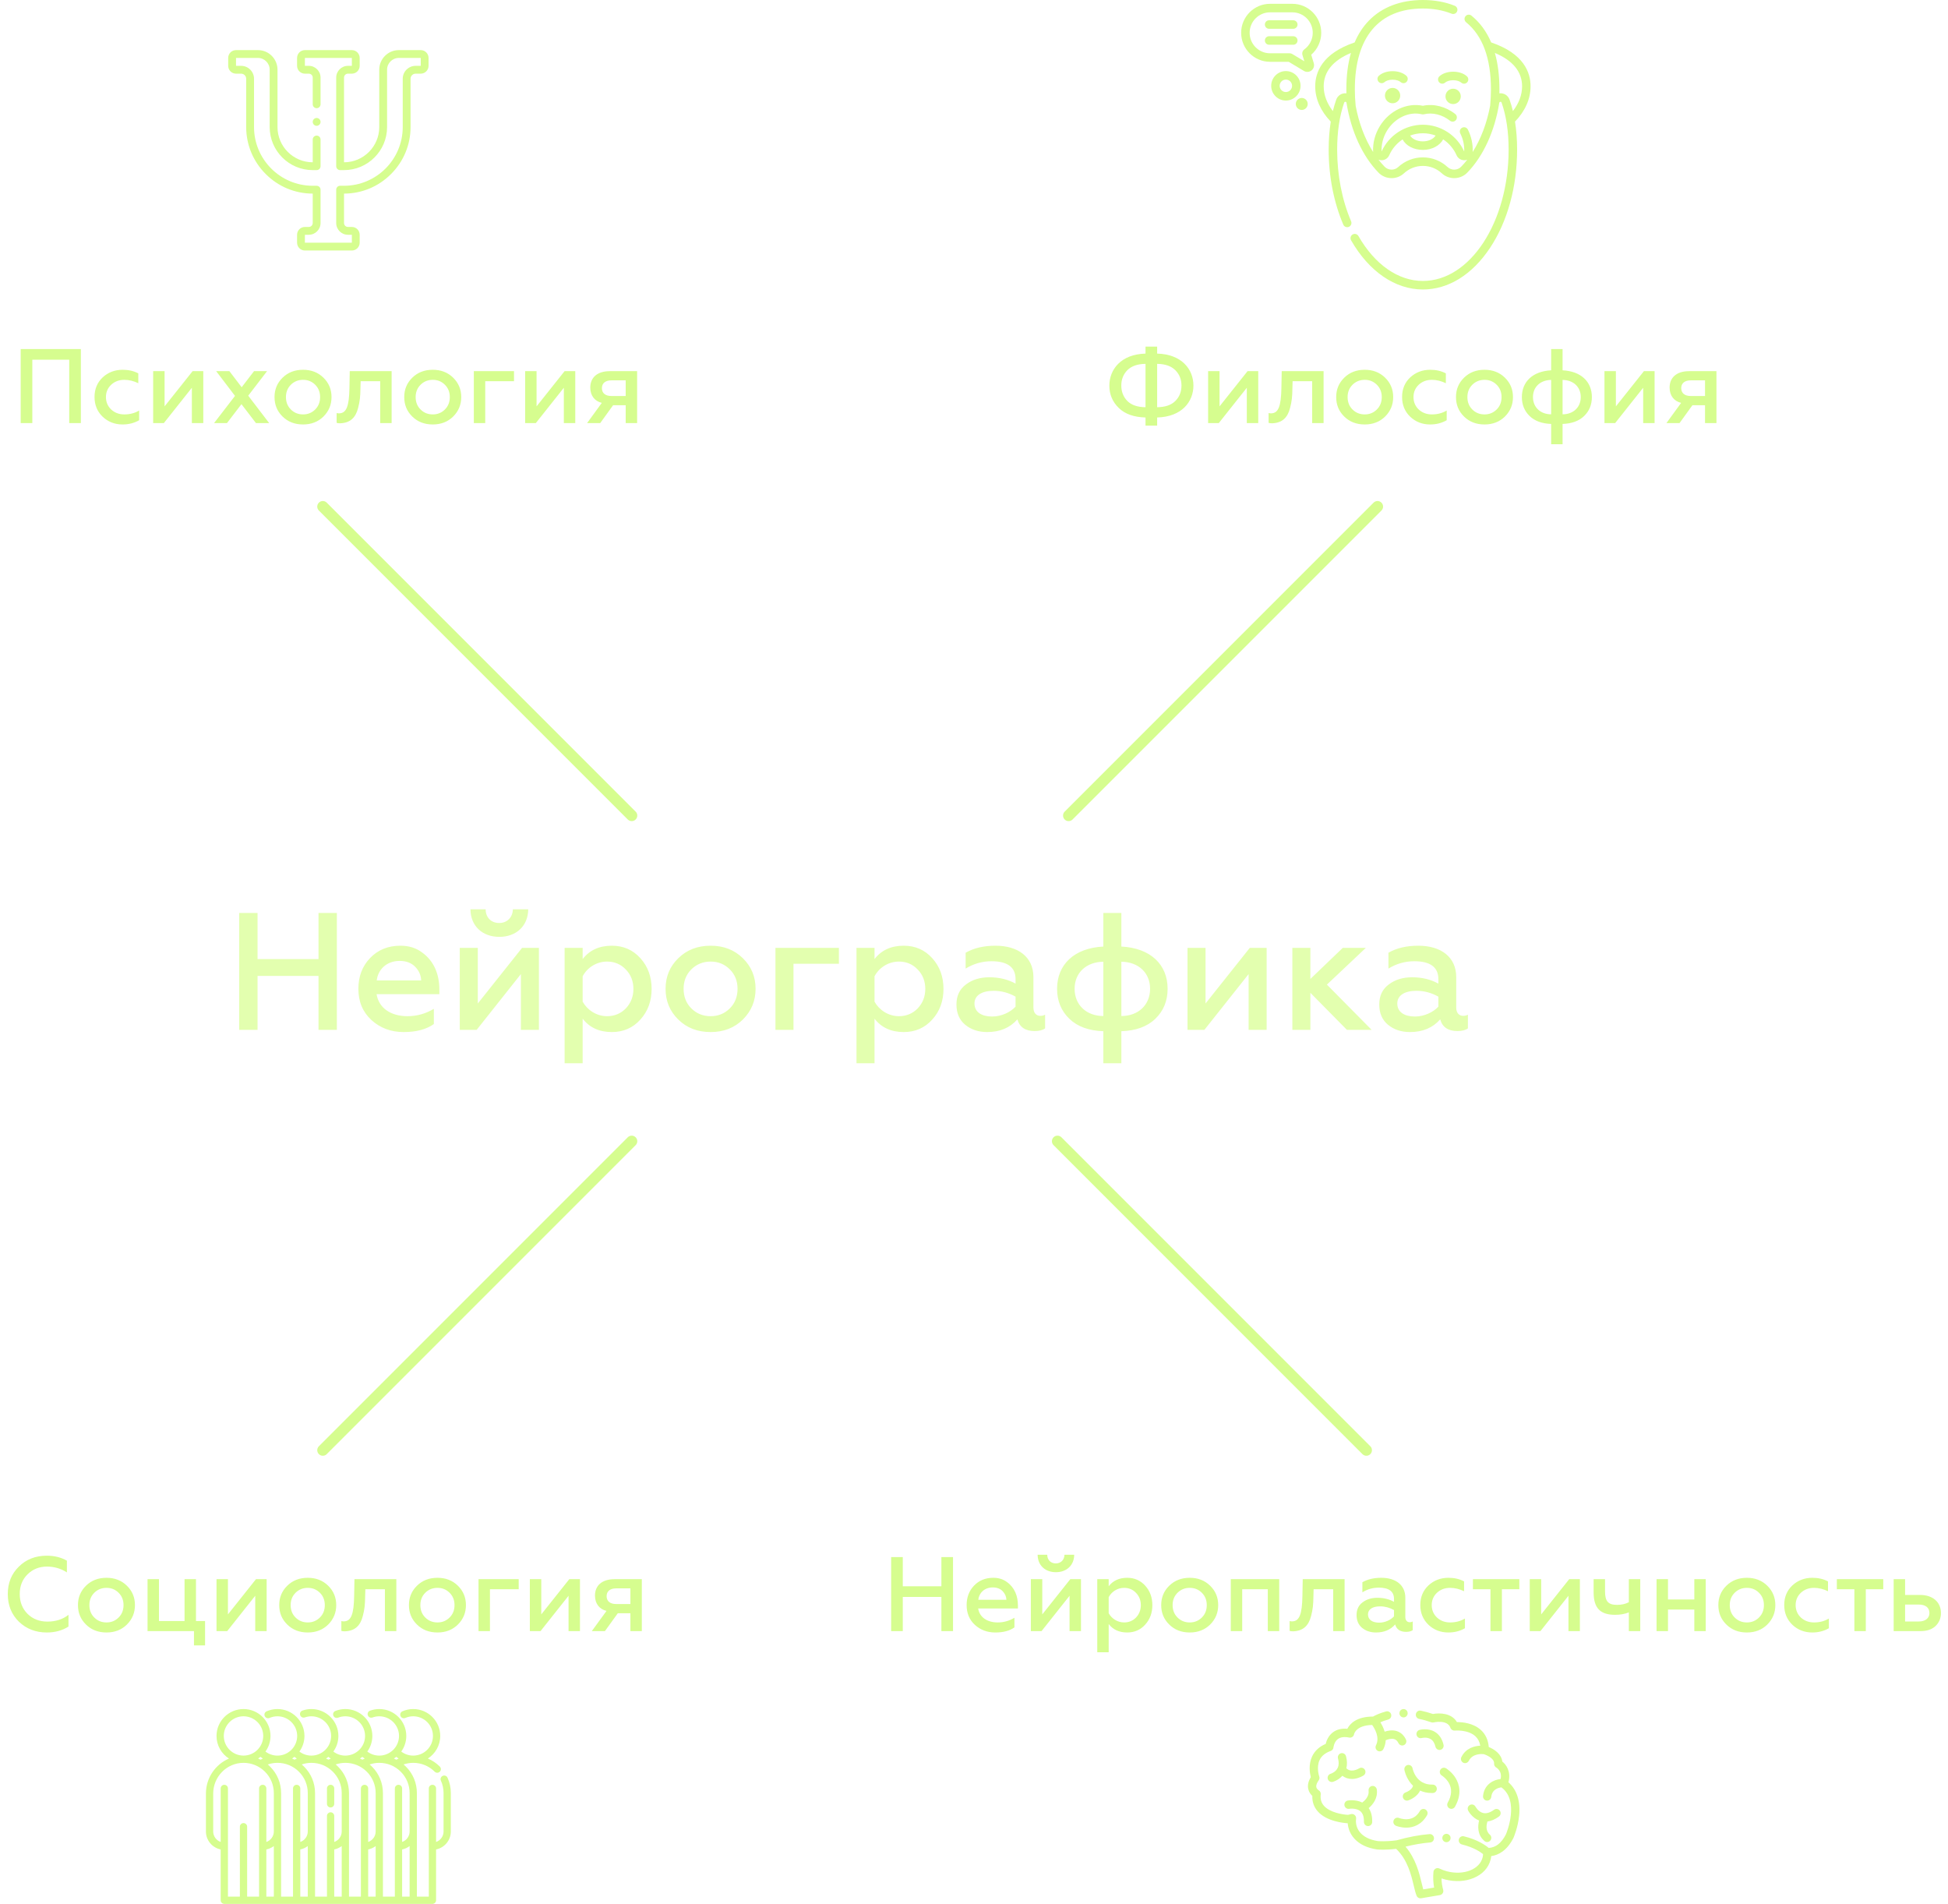 <?xml version="1.0" encoding="UTF-8"?> <svg xmlns="http://www.w3.org/2000/svg" width="350" height="342" viewBox="0 0 350 342" fill="none"> <path d="M275 15.503C275 12.989 273.76 9.605 267.922 7.623C267.088 5.662 265.905 4.051 264.376 2.806C264.049 2.539 263.569 2.589 263.304 2.918C263.038 3.246 263.088 3.728 263.415 3.995C266.378 6.408 267.88 10.459 267.88 16.035C267.88 16.984 267.835 17.937 267.747 18.867C267.744 18.897 267.743 18.926 267.744 18.955C267.152 22.121 266.068 24.981 264.595 27.306C264.668 25.937 264.371 24.544 263.732 23.274C263.542 22.897 263.083 22.746 262.707 22.936C262.331 23.127 262.18 23.588 262.37 23.965C262.887 24.993 263.13 26.114 263.073 27.214C261.757 24.292 258.849 22.406 255.653 22.406C252.457 22.406 249.549 24.292 248.232 27.214C248.166 25.93 248.518 24.594 249.227 23.444C250.627 21.171 253.195 19.973 255.472 20.53C255.591 20.56 255.715 20.56 255.834 20.53C257.377 20.152 259.13 20.585 260.524 21.686C260.855 21.948 261.335 21.891 261.595 21.558C261.856 21.226 261.799 20.745 261.468 20.483C259.761 19.134 257.602 18.587 255.653 19.002C252.79 18.391 249.636 19.867 247.929 22.638C247.044 24.076 246.624 25.688 246.711 27.306C245.248 24.998 244.169 22.162 243.575 19.024C243.476 18.043 243.426 17.038 243.426 16.035C243.426 6.682 247.768 1.531 255.653 1.531C257.558 1.531 259.292 1.844 260.807 2.46C261.198 2.619 261.643 2.43 261.801 2.038C261.959 1.646 261.771 1.199 261.38 1.041C259.682 0.35 257.755 0 255.653 0C251.639 0 248.274 1.292 245.92 3.735C244.873 4.821 244.03 6.119 243.391 7.621C237.542 9.604 236.306 12.994 236.306 15.503C236.306 17.76 237.271 19.946 239.102 21.847C238.852 23.41 238.724 25.087 238.724 26.868C238.724 31.664 239.633 36.325 241.351 40.347C241.517 40.735 241.966 40.915 242.353 40.749C242.74 40.582 242.919 40.132 242.753 39.743C241.115 35.91 240.25 31.459 240.25 26.869C240.25 23.659 240.675 20.819 241.515 18.426C241.528 18.388 241.568 18.273 241.732 18.288C241.845 18.299 241.911 18.36 241.928 18.47C242.75 23.586 244.792 28.041 247.679 31.012C248.908 32.278 250.955 32.334 252.244 31.139C253.175 30.276 254.385 29.802 255.653 29.802C256.921 29.802 258.131 30.276 259.062 31.139C260.35 32.334 262.398 32.277 263.627 31.012C266.513 28.041 268.556 23.586 269.377 18.47C269.395 18.36 269.461 18.299 269.574 18.288C269.738 18.275 269.778 18.388 269.791 18.426C270.631 20.819 271.056 23.659 271.056 26.869C271.056 39.882 264.146 50.469 255.653 50.469C251.23 50.469 247.009 47.529 244.073 42.402C243.863 42.035 243.396 41.909 243.031 42.12C242.666 42.33 242.54 42.798 242.75 43.165C245.966 48.78 250.669 52 255.653 52C260.234 52 264.52 49.344 267.719 44.522C270.855 39.796 272.582 33.526 272.582 26.868C272.582 25.087 272.454 23.41 272.204 21.847C274.034 19.946 275 17.76 275 15.503ZM257.932 24.346C257.59 24.951 256.67 25.396 255.648 25.396C254.52 25.396 253.687 24.908 253.367 24.348C254.087 24.081 254.859 23.937 255.653 23.937C256.444 23.937 257.214 24.081 257.932 24.346ZM240.076 17.917C239.848 18.566 239.649 19.244 239.479 19.951C238.398 18.558 237.831 17.042 237.831 15.503C237.831 12.887 239.477 10.875 242.725 9.507C242.177 11.421 241.901 13.6 241.901 16.035C241.901 16.28 241.904 16.524 241.91 16.769C241.896 16.767 241.882 16.764 241.868 16.763C241.064 16.69 240.343 17.154 240.076 17.917ZM260.096 30.014C258.883 28.89 257.305 28.27 255.653 28.27C254 28.27 252.422 28.89 251.209 30.014C250.522 30.652 249.428 30.62 248.771 29.944C248.391 29.552 248.027 29.131 247.679 28.685C247.768 28.717 247.86 28.743 247.956 28.76C248.047 28.776 248.137 28.783 248.227 28.783C248.822 28.783 249.357 28.441 249.608 27.876C250.131 26.699 250.972 25.727 252.002 25.043C252.598 26.171 254 26.928 255.648 26.928C257.285 26.928 258.695 26.159 259.293 25.036C260.328 25.72 261.172 26.695 261.697 27.876C261.986 28.525 262.649 28.881 263.349 28.76C263.445 28.743 263.538 28.717 263.626 28.684C263.278 29.131 262.914 29.552 262.534 29.943C261.877 30.62 260.783 30.651 260.096 30.014ZM269.438 16.763C269.424 16.764 269.41 16.767 269.396 16.769C269.402 16.524 269.405 16.28 269.405 16.035C269.405 13.596 269.13 11.418 268.585 9.509C271.831 10.876 273.475 12.888 273.475 15.503C273.475 17.042 272.908 18.558 271.827 19.951C271.656 19.245 271.457 18.566 271.23 17.917C270.962 17.154 270.242 16.69 269.438 16.763Z" fill="#D6FD8F"></path> <path d="M251.581 17.178C251.585 16.416 250.973 15.796 250.214 15.792C249.454 15.788 248.836 16.402 248.832 17.165C248.828 17.927 249.441 18.547 250.2 18.551C250.959 18.555 251.577 17.94 251.581 17.178Z" fill="#D6FD8F"></path> <path d="M262.461 17.322C262.465 16.56 261.853 15.939 261.093 15.936C260.334 15.932 259.716 16.547 259.712 17.308C259.708 18.071 260.321 18.691 261.08 18.695C261.839 18.699 262.457 18.084 262.461 17.322Z" fill="#D6FD8F"></path> <path d="M252.168 14.941C252.378 14.941 252.588 14.854 252.739 14.683C253.018 14.367 252.989 13.883 252.674 13.602C252.089 13.082 251.191 12.783 250.212 12.783C249.232 12.783 248.334 13.082 247.749 13.602C247.434 13.883 247.405 14.367 247.685 14.683C247.964 15 248.446 15.029 248.762 14.748C248.997 14.538 249.502 14.314 250.212 14.314C250.921 14.314 251.426 14.538 251.662 14.748C251.807 14.877 251.988 14.941 252.168 14.941Z" fill="#D6FD8F"></path> <path d="M263.05 15.035C263.26 15.035 263.47 14.948 263.621 14.777C263.9 14.46 263.871 13.977 263.556 13.696C262.971 13.175 262.073 12.877 261.094 12.877C260.114 12.877 259.217 13.175 258.632 13.696C258.316 13.977 258.288 14.46 258.567 14.777C258.846 15.093 259.328 15.123 259.644 14.842C259.879 14.632 260.384 14.408 261.094 14.408C261.804 14.408 262.308 14.632 262.544 14.842C262.689 14.971 262.87 15.035 263.05 15.035Z" fill="#D6FD8F"></path> <path d="M235.592 9.834C236.724 8.849 237.389 7.406 237.389 5.893C237.389 3.021 235.061 0.684 232.2 0.684H228.189C225.328 0.684 223 3.021 223 5.893C223 8.765 225.328 11.102 228.189 11.102H231.543L234.276 12.741C234.469 12.857 234.682 12.914 234.895 12.914C235.157 12.914 235.417 12.827 235.635 12.657C236.03 12.347 236.192 11.836 236.048 11.354L235.592 9.834ZM234.355 8.867C234.038 9.099 233.901 9.506 234.013 9.882L234.349 11.002L232.182 9.702C232.039 9.616 231.876 9.571 231.709 9.571H228.189C226.169 9.571 224.525 7.921 224.525 5.893C224.525 3.865 226.169 2.215 228.189 2.215H232.2C234.22 2.215 235.864 3.865 235.864 5.893C235.864 7.064 235.299 8.176 234.355 8.867Z" fill="#D6FD8F"></path> <path d="M232.366 3.641H228.023C227.602 3.641 227.26 3.984 227.26 4.407C227.26 4.83 227.602 5.172 228.023 5.172H232.366C232.787 5.172 233.129 4.83 233.129 4.407C233.129 3.984 232.788 3.641 232.366 3.641Z" fill="#D6FD8F"></path> <path d="M232.366 6.508H228.023C227.602 6.508 227.26 6.85 227.26 7.273C227.26 7.696 227.602 8.039 228.023 8.039H232.366C232.787 8.039 233.129 7.696 233.129 7.273C233.129 6.85 232.788 6.508 232.366 6.508Z" fill="#D6FD8F"></path> <path d="M233.888 19.75C234.48 19.75 234.96 19.268 234.96 18.673C234.96 18.078 234.48 17.596 233.888 17.596C233.296 17.596 232.815 18.078 232.815 18.673C232.815 19.268 233.296 19.75 233.888 19.75Z" fill="#D6FD8F"></path> <path d="M231.035 18.063C229.58 18.063 228.397 16.875 228.397 15.415C228.397 13.955 229.58 12.767 231.035 12.767C232.489 12.767 233.673 13.955 233.673 15.415C233.673 16.875 232.49 18.063 231.035 18.063ZM231.035 14.296C230.42 14.296 229.92 14.798 229.92 15.415C229.92 16.032 230.42 16.534 231.035 16.534C231.649 16.534 232.149 16.032 232.149 15.415C232.149 14.798 231.649 14.296 231.035 14.296Z" fill="#D6FD8F"></path> <path d="M75.594 9H71.656C69.718 9 68.141 10.577 68.141 12.516V22.823C68.141 26.313 65.302 29.152 61.812 29.152L61.812 13.936C61.812 13.548 62.128 13.233 62.516 13.233H63.219C63.994 13.233 64.625 12.602 64.625 11.827V10.406C64.625 9.631 63.994 9 63.219 9H54.781C54.006 9 53.375 9.631 53.375 10.406V11.827C53.375 12.602 54.006 13.233 54.781 13.233H55.484C55.872 13.233 56.188 13.548 56.188 13.936V18.731C56.188 19.12 56.502 19.434 56.891 19.434C57.279 19.434 57.594 19.12 57.594 18.731V13.936C57.594 12.773 56.648 11.827 55.484 11.827H54.781V10.406H63.219V11.827H62.516C61.352 11.827 60.406 12.773 60.406 13.936V29.855C60.406 30.243 60.721 30.558 61.109 30.558H61.812C66.077 30.558 69.547 27.088 69.547 22.823V12.516C69.547 11.352 70.493 10.406 71.656 10.406H75.594V11.827H74.68C73.4 11.827 72.359 12.867 72.359 14.147V22.823C72.359 28.639 67.628 33.37 61.812 33.37H61.109C60.721 33.37 60.406 33.685 60.406 34.073V40.064C60.406 41.227 61.352 42.173 62.516 42.173H63.219V43.594H54.781V42.173H55.484C56.648 42.173 57.594 41.227 57.594 40.064V34.073C57.594 33.685 57.279 33.37 56.891 33.37H56.188C50.372 33.37 45.641 28.639 45.641 22.823V14.147C45.641 12.867 44.6 11.827 43.32 11.827H42.406V10.406H46.344C47.507 10.406 48.453 11.352 48.453 12.516V22.823C48.453 27.088 51.923 30.558 56.188 30.558H56.891C57.279 30.558 57.594 30.243 57.594 29.855V25.059C57.594 24.671 57.279 24.356 56.891 24.356C56.502 24.356 56.188 24.671 56.188 25.059V29.152C52.698 29.152 49.859 26.313 49.859 22.823V12.516C49.859 10.577 48.282 9 46.344 9H42.406C41.631 9 41 9.631 41 10.406V11.827C41 12.602 41.631 13.233 42.406 13.233H43.32C43.824 13.233 44.234 13.643 44.234 14.147V22.823C44.234 26.004 45.481 29.002 47.745 31.266C50.009 33.53 53.007 34.777 56.188 34.777V40.064C56.188 40.452 55.872 40.767 55.484 40.767H54.781C54.006 40.767 53.375 41.398 53.375 42.173V43.594C53.375 44.369 54.006 45 54.781 45H63.219C63.994 45 64.625 44.369 64.625 43.594V42.173C64.625 41.398 63.994 40.767 63.219 40.767H62.516C62.128 40.767 61.812 40.452 61.812 40.064V34.777C64.993 34.777 67.991 33.53 70.255 31.266C72.519 29.002 73.766 26.004 73.766 22.823V14.147C73.766 13.643 74.176 13.233 74.68 13.233H75.594C76.369 13.233 77 12.602 77 11.827V10.406C77 9.631 76.369 9 75.594 9Z" fill="#D6FD8F"></path> <path d="M56.891 22.599C57.279 22.599 57.594 22.284 57.594 21.895C57.594 21.507 57.279 21.192 56.891 21.192C56.502 21.192 56.187 21.507 56.187 21.895C56.187 22.284 56.502 22.599 56.891 22.599Z" fill="#D6FD8F"></path> <path d="M59.399 320.607C59.038 320.607 58.746 320.899 58.746 321.258V324.027C58.746 324.387 59.038 324.678 59.399 324.678C59.76 324.678 60.052 324.387 60.052 324.027V321.258C60.052 320.899 59.76 320.607 59.399 320.607Z" fill="#D6FD8F"></path> <path d="M80.406 319.326C80.258 318.998 79.871 318.852 79.543 319C79.214 319.148 79.068 319.533 79.216 319.861C79.534 320.563 79.695 321.312 79.695 322.089V328.993C79.695 329.863 79.132 330.604 78.35 330.874V321.258C78.35 320.898 78.057 320.607 77.697 320.607C77.336 320.607 77.044 320.898 77.044 321.258V340.698H74.902V322.089C74.902 320.293 74.199 318.603 72.924 317.333C72.79 317.2 72.651 317.074 72.509 316.954C73.062 316.765 73.644 316.666 74.232 316.664H74.249C75.703 316.664 77.071 317.228 78.1 318.253C78.227 318.38 78.395 318.444 78.562 318.444C78.729 318.444 78.896 318.38 79.023 318.253C79.278 317.999 79.278 317.586 79.023 317.333C78.396 316.709 77.668 316.223 76.876 315.89C78.211 315.028 79.097 313.532 79.097 311.832C79.097 309.167 76.922 307 74.248 307C73.571 307 72.916 307.137 72.3 307.406C71.97 307.55 71.82 307.934 71.965 308.263C72.11 308.592 72.495 308.742 72.825 308.598C73.274 308.401 73.753 308.301 74.249 308.301C76.202 308.301 77.791 309.885 77.791 311.832C77.791 313.778 76.202 315.362 74.249 315.362H74.234C73.447 315.36 72.705 315.105 72.094 314.636C72.662 313.845 72.998 312.877 72.998 311.832C72.998 309.167 70.823 307 68.149 307C67.575 307 67.013 307.099 66.479 307.295C66.14 307.418 65.966 307.792 66.091 308.13C66.215 308.467 66.59 308.64 66.929 308.516C67.319 308.374 67.729 308.302 68.149 308.302C70.103 308.302 71.692 309.885 71.692 311.832C71.692 313.779 70.103 315.363 68.149 315.363H68.135C67.348 315.36 66.606 315.105 65.995 314.636C66.563 313.845 66.899 312.877 66.899 311.832C66.899 309.168 64.724 307 62.05 307C61.432 307 60.829 307.115 60.259 307.341C59.923 307.474 59.76 307.852 59.893 308.186C60.026 308.52 60.406 308.683 60.741 308.55C61.157 308.385 61.597 308.302 62.05 308.302C64.004 308.302 65.593 309.885 65.593 311.832C65.593 313.779 64.004 315.363 62.05 315.363H62.036C61.249 315.36 60.507 315.105 59.896 314.636C60.464 313.845 60.8 312.877 60.8 311.832C60.8 309.168 58.624 307 55.951 307C55.396 307 54.852 307.093 54.333 307.276C53.993 307.396 53.815 307.768 53.935 308.106C54.056 308.445 54.429 308.623 54.769 308.503C55.147 308.37 55.545 308.302 55.951 308.302C57.904 308.302 59.494 309.885 59.494 311.832C59.494 313.779 57.904 315.363 55.951 315.363H55.937C55.149 315.36 54.407 315.105 53.797 314.636C54.365 313.845 54.701 312.877 54.701 311.832C54.701 309.168 52.525 307.001 49.852 307.001C49.173 307.001 48.516 307.138 47.9 307.408C47.57 307.553 47.42 307.937 47.565 308.266C47.71 308.595 48.096 308.744 48.426 308.599C48.876 308.402 49.355 308.302 49.852 308.302C51.805 308.302 53.394 309.885 53.394 311.832C53.394 313.779 51.805 315.363 49.852 315.363H49.837C49.05 315.36 48.308 315.105 47.697 314.636C48.266 313.845 48.601 312.877 48.601 311.832C48.601 309.168 46.426 307.001 43.752 307.001C41.078 307.001 38.903 309.167 38.903 311.832C38.903 313.536 39.794 315.036 41.136 315.896C38.709 316.932 37 319.361 37 322.18V328.994C37 330.586 38.141 331.918 39.651 332.221V341.349C39.651 341.709 39.944 342 40.304 342H47.2C47.201 342 47.201 342 47.202 342H49.85C49.85 342 49.851 342 49.851 342C49.852 342 49.852 342 49.853 342H55.949C55.949 342 55.95 342 55.95 342C55.951 342 55.952 342 55.952 342H62.048C62.048 342 62.049 342 62.05 342C62.05 342 62.051 342 62.051 342H68.147C68.147 342 68.148 342 68.148 342C68.149 342 68.15 342 68.15 342H74.246C74.247 342 74.247 342 74.248 342C74.248 342 74.249 342 74.249 342H77.696C78.057 342 78.349 341.709 78.349 341.349V332.221C79.859 331.918 81 330.586 81 328.994V322.089C81.001 321.127 80.801 320.197 80.406 319.326ZM71.197 315.587C71.335 315.699 71.479 315.804 71.627 315.899C71.487 315.959 71.349 316.024 71.213 316.093C71.07 316.02 70.924 315.952 70.777 315.89C70.922 315.796 71.062 315.695 71.197 315.587ZM65.097 315.587C65.236 315.699 65.38 315.804 65.528 315.899C65.388 315.959 65.25 316.024 65.114 316.093C64.971 316.02 64.825 315.952 64.677 315.89C64.823 315.796 64.963 315.695 65.097 315.587ZM58.998 315.587C59.137 315.699 59.28 315.804 59.429 315.899C59.289 315.959 59.151 316.024 59.015 316.093C58.871 316.02 58.726 315.952 58.578 315.89C58.724 315.796 58.864 315.695 58.998 315.587ZM52.899 315.587C53.038 315.699 53.181 315.804 53.33 315.899C53.19 315.959 53.051 316.024 52.915 316.093C52.772 316.02 52.627 315.952 52.479 315.89C52.624 315.796 52.765 315.695 52.899 315.587ZM40.209 311.832C40.209 309.885 41.798 308.301 43.752 308.301C45.706 308.301 47.295 309.885 47.295 311.832C47.295 313.778 45.706 315.362 43.752 315.362C41.798 315.362 40.209 313.778 40.209 311.832ZM47.231 315.899C47.09 315.959 46.952 316.024 46.816 316.094C46.672 316.021 46.527 315.952 46.379 315.89C46.524 315.796 46.665 315.695 46.8 315.587C46.938 315.699 47.082 315.804 47.231 315.899ZM49.198 340.699H47.853V332.221C48.351 332.121 48.809 331.909 49.198 331.613V340.699ZM49.198 328.994C49.198 329.864 48.635 330.605 47.853 330.875V321.258C47.853 320.898 47.561 320.607 47.2 320.607C46.84 320.607 46.547 320.898 46.547 321.258V340.699H46.403C46.403 340.699 46.402 340.699 46.402 340.699H44.405V328.134C44.405 327.775 44.113 327.484 43.752 327.484C43.392 327.484 43.099 327.775 43.099 328.134V340.699H40.957V321.258C40.957 320.898 40.665 320.607 40.304 320.607C39.944 320.607 39.651 320.898 39.651 321.258V330.874C38.869 330.604 38.306 329.863 38.306 328.994V322.181C38.306 319.147 40.743 316.672 43.737 316.664C45.196 316.659 46.571 317.224 47.604 318.253C48.632 319.278 49.198 320.64 49.198 322.09V328.994ZM55.298 340.699H53.953V332.221C54.45 332.121 54.908 331.909 55.298 331.613V340.699ZM55.298 328.994C55.298 329.863 54.735 330.604 53.953 330.875V321.258C53.953 320.899 53.66 320.607 53.3 320.607C52.939 320.607 52.647 320.899 52.647 321.258V340.699L50.505 340.699V322.089C50.505 320.292 49.802 318.603 48.527 317.333C48.394 317.2 48.254 317.074 48.112 316.954C48.665 316.765 49.248 316.666 49.835 316.664H49.852C51.306 316.664 52.674 317.228 53.703 318.253C54.731 319.278 55.298 320.64 55.298 322.09L55.298 328.994ZM61.397 340.699H60.052V332.221C60.55 332.121 61.007 331.909 61.397 331.613V340.699ZM61.397 328.994C61.397 329.863 60.834 330.604 60.052 330.874V326.196C60.052 325.837 59.76 325.546 59.399 325.546C59.038 325.546 58.746 325.837 58.746 326.196V340.699L56.604 340.699V322.089C56.604 320.292 55.902 318.603 54.626 317.333C54.493 317.2 54.354 317.074 54.211 316.954C54.764 316.765 55.347 316.666 55.934 316.664H55.951C57.405 316.664 58.773 317.228 59.802 318.253C60.831 319.278 61.397 320.64 61.397 322.089V328.994ZM67.496 340.699H66.151V332.221C66.649 332.121 67.106 331.909 67.496 331.613V340.699ZM67.496 328.994C67.496 329.863 66.933 330.604 66.151 330.874V321.258C66.151 320.898 65.859 320.607 65.498 320.607C65.137 320.607 64.845 320.899 64.845 321.258V340.699H62.703V322.089C62.703 320.293 62.001 318.603 60.725 317.333C60.592 317.2 60.453 317.074 60.31 316.954C60.863 316.765 61.446 316.666 62.033 316.664H62.05C63.504 316.664 64.872 317.228 65.901 318.253C66.93 319.278 67.496 320.64 67.496 322.089L67.496 328.994ZM73.595 340.699H72.25V332.221C72.748 332.121 73.205 331.909 73.595 331.613V340.699ZM73.595 328.994C73.595 329.863 73.032 330.604 72.25 330.874V321.258C72.25 320.898 71.958 320.607 71.597 320.607C71.237 320.607 70.944 320.899 70.944 321.258V340.699H68.802V322.089C68.802 320.293 68.1 318.603 66.825 317.333C66.691 317.2 66.552 317.074 66.41 316.954C66.963 316.765 67.545 316.666 68.133 316.664H68.149C69.603 316.664 70.971 317.228 72 318.253C73.029 319.278 73.595 320.64 73.595 322.089V328.994Z" fill="#D6FD8F"></path> <path d="M271.01 320.145C271.033 320.096 271.05 320.044 271.063 319.991C271.472 318.203 270.64 317.002 269.923 316.433C269.76 315.092 268.511 314.234 267.489 313.82C267.385 312.556 266.912 311.531 266.077 310.765C264.711 309.512 262.754 309.342 261.797 309.342C261.787 309.342 261.777 309.342 261.767 309.342C260.835 307.729 258.701 307.654 257.457 307.888C256.728 307.636 255.992 307.435 255.268 307.29C254.865 307.21 254.472 307.475 254.393 307.884C254.313 308.293 254.576 308.69 254.979 308.77C255.698 308.914 256.432 309.119 257.158 309.38C257.293 309.429 257.439 309.437 257.578 309.404C257.603 309.398 260.062 308.832 260.601 310.369C260.715 310.694 261.035 310.899 261.375 310.867C261.398 310.864 263.745 310.656 265.081 311.887C265.551 312.32 265.841 312.879 265.959 313.583C264.954 313.631 263.386 313.989 262.57 315.625C262.385 315.997 262.532 316.451 262.899 316.639C263.007 316.694 263.122 316.72 263.235 316.72C263.507 316.72 263.769 316.568 263.9 316.306C264.587 314.929 266.295 315.067 266.605 315.105C266.88 315.196 268.514 315.786 268.448 316.797C268.428 317.096 268.586 317.379 268.85 317.517C268.852 317.518 269.117 317.668 269.346 317.985C269.647 318.4 269.746 318.91 269.641 319.502L269.591 319.569C268.434 319.698 266.695 320.435 266.458 322.613C266.413 323.027 266.708 323.4 267.117 323.446C267.145 323.449 267.172 323.45 267.199 323.45C267.574 323.45 267.897 323.164 267.939 322.778C268.089 321.398 269.26 321.124 269.765 321.07C273.03 323.494 270.725 329.149 270.573 329.511C269.764 331.076 268.75 331.876 267.478 331.95C266.933 331.488 265.506 330.463 263.012 329.858C262.612 329.761 262.21 330.011 262.114 330.416C262.018 330.821 262.265 331.228 262.665 331.325C264.796 331.842 266.013 332.691 266.461 333.056C266.456 333.263 266.429 333.468 266.379 333.667C265.849 335.798 262.999 336.917 260.027 336.159C259.535 336.033 259.058 335.86 258.61 335.644C258.39 335.538 258.132 335.548 257.92 335.671C257.708 335.793 257.569 336.013 257.548 336.259C257.463 337.236 257.504 338.177 257.67 339.066L255.714 339.396C255.631 339.096 255.547 338.745 255.456 338.363C255.019 336.53 254.387 333.886 252.531 331.716C254.076 331.335 255.563 331.083 256.965 330.967C257.375 330.933 257.68 330.568 257.646 330.153C257.613 329.738 257.253 329.429 256.843 329.463C254.991 329.617 253.005 329.992 250.94 330.578C249.046 330.837 247.72 330.733 247.572 330.72C244.342 330.229 243.44 328.253 243.65 326.708C243.684 326.461 243.594 326.212 243.411 326.045C243.227 325.878 242.975 325.813 242.735 325.872L242.195 326.006C241.253 325.959 238.898 325.59 237.839 324.34C237.378 323.797 237.202 323.142 237.3 322.335C237.338 322.024 237.182 321.722 236.908 321.576C236.905 321.574 236.588 321.381 236.51 321.04C236.417 320.634 236.686 320.148 236.928 319.812C237.075 319.608 237.111 319.344 237.026 319.108C237.02 319.092 236.471 317.487 237.098 316.155C237.447 315.414 238.116 314.867 239.087 314.531C239.368 314.434 239.565 314.181 239.588 313.881C239.589 313.872 239.684 312.915 240.372 312.396C240.848 312.037 241.533 311.945 242.41 312.123C242.609 312.163 242.815 312.119 242.982 312.002C243.148 311.885 243.261 311.705 243.292 311.502C243.295 311.485 243.629 309.915 246.536 309.86C246.977 310.469 247.95 312.071 247.228 313.506C247.041 313.878 247.187 314.332 247.554 314.521C247.662 314.577 247.777 314.603 247.891 314.603C248.162 314.603 248.424 314.453 248.556 314.191C248.824 313.657 248.948 313.122 248.973 312.605C249.375 312.432 250.002 312.246 250.501 312.396C250.826 312.494 251.076 312.733 251.266 313.126C251.395 313.394 251.66 313.55 251.936 313.55C252.046 313.55 252.157 313.525 252.262 313.473C252.632 313.291 252.786 312.839 252.605 312.465C252.233 311.692 251.653 311.168 250.926 310.95C250.151 310.717 249.363 310.865 248.78 311.064C248.586 310.391 248.28 309.806 248.011 309.375C248.362 309.221 248.835 309.04 249.419 308.885C249.817 308.779 250.055 308.367 249.95 307.964C249.845 307.561 249.438 307.32 249.04 307.426C247.862 307.739 247.056 308.147 246.698 308.349C243.68 308.349 242.513 309.684 242.074 310.548C241.034 310.449 240.158 310.667 239.464 311.199C238.654 311.819 238.322 312.712 238.189 313.263C237.044 313.749 236.226 314.502 235.753 315.506C235.067 316.963 235.331 318.531 235.512 319.241C235.056 319.986 234.904 320.704 235.059 321.381C235.19 321.954 235.513 322.353 235.786 322.6C235.752 323.645 236.061 324.56 236.708 325.323C238.313 327.215 241.512 327.479 242.144 327.514C242.306 329.617 243.888 331.693 247.373 332.215C247.384 332.217 247.395 332.219 247.407 332.22C247.438 332.223 247.824 332.261 248.476 332.261C249.068 332.261 249.88 332.23 250.845 332.111C252.901 334.078 253.538 336.748 254.007 338.717C254.178 339.434 254.326 340.054 254.519 340.531C254.634 340.818 254.909 341 255.208 341C255.249 341 255.289 340.997 255.331 340.99L258.702 340.422C258.912 340.386 259.097 340.262 259.21 340.079C259.324 339.897 259.355 339.674 259.295 339.467C259.111 338.825 259.012 338.142 258.997 337.425C259.215 337.499 259.438 337.564 259.663 337.622C261.45 338.077 263.27 337.978 264.787 337.343C266.381 336.675 267.459 335.501 267.824 334.035C267.874 333.833 267.909 333.627 267.93 333.418C269.202 333.239 270.733 332.473 271.907 330.184C271.914 330.17 271.92 330.157 271.926 330.143C271.958 330.07 272.718 328.324 272.94 326.196C273.214 323.565 272.548 321.492 271.01 320.145Z" fill="#D6FD8F"></path> <path d="M252.331 317.928C252.339 317.972 252.533 319.011 253.245 320.032C253.415 320.275 253.623 320.529 253.875 320.773C253.741 321.548 252.57 321.972 252.543 321.982C252.154 322.116 251.946 322.543 252.077 322.937C252.182 323.252 252.472 323.451 252.783 323.451C252.862 323.451 252.943 323.438 253.021 323.411C253.71 323.176 254.711 322.59 255.154 321.649C255.733 321.914 256.431 322.085 257.27 322.085C257.324 322.085 257.378 322.084 257.432 322.083C257.844 322.072 258.169 321.726 258.158 321.309C258.148 320.899 257.816 320.574 257.413 320.574C257.407 320.574 257.401 320.574 257.394 320.574C254.405 320.65 253.822 317.786 253.797 317.654C253.722 317.246 253.334 316.975 252.93 317.05C252.526 317.125 252.258 317.518 252.331 317.928Z" fill="#D6FD8F"></path> <path d="M261.415 324.552C262.709 322.263 262.198 320.493 261.542 319.412C260.849 318.27 259.85 317.668 259.808 317.643C259.454 317.433 259.001 317.552 258.792 317.909C258.582 318.267 258.699 318.729 259.051 318.942C259.058 318.947 259.806 319.407 260.298 320.244C260.918 321.301 260.859 322.498 260.122 323.803C259.917 324.164 260.041 324.625 260.399 324.832C260.515 324.9 260.642 324.932 260.768 324.932C261.027 324.932 261.278 324.796 261.415 324.552Z" fill="#D6FD8F"></path> <path d="M269.312 326.315C269.647 326.073 269.725 325.602 269.486 325.263C269.247 324.924 268.781 324.845 268.446 325.087C267.72 325.613 267.059 325.81 266.482 325.674C265.612 325.47 265.118 324.565 265.106 324.544C264.915 324.178 264.467 324.036 264.103 324.228C263.738 324.421 263.597 324.877 263.787 325.246C263.816 325.303 264.462 326.529 265.751 327.022C265.521 327.945 265.374 329.574 266.721 330.714C266.86 330.832 267.029 330.89 267.198 330.89C267.411 330.89 267.622 330.798 267.77 330.62C268.034 330.3 267.992 329.824 267.676 329.557C266.854 328.861 267.085 327.718 267.247 327.201C267.92 327.117 268.611 326.822 269.312 326.315Z" fill="#D6FD8F"></path> <path d="M247.377 321.47C247.325 321.057 246.952 320.765 246.544 320.817C246.136 320.869 245.847 321.247 245.898 321.66C246.028 322.693 245.228 323.444 244.754 323.793C243.562 323.195 242.226 323.423 242.16 323.434C241.756 323.507 241.487 323.896 241.557 324.305C241.627 324.714 242.012 324.989 242.416 324.921C242.429 324.919 243.686 324.715 244.439 325.375C244.869 325.752 245.077 326.383 245.057 327.25C245.047 327.666 245.373 328.012 245.784 328.022C245.79 328.022 245.796 328.022 245.802 328.022C246.205 328.022 246.537 327.696 246.546 327.285C246.57 326.271 246.357 325.436 245.912 324.792C246.642 324.179 247.576 323.063 247.377 321.47Z" fill="#D6FD8F"></path> <path d="M240.37 317.515C240.289 317.712 240.166 317.887 240.011 318.047C239.607 318.464 239.1 318.619 239.081 318.625C238.686 318.735 238.453 319.148 238.56 319.548C238.65 319.885 238.951 320.106 239.279 320.106C239.343 320.106 239.408 320.098 239.474 320.08C239.521 320.067 240.456 319.802 241.179 318.989C241.677 319.363 242.261 319.558 242.902 319.558C243.08 319.558 243.262 319.543 243.448 319.512C244.293 319.375 244.925 318.972 244.994 318.926C245.34 318.7 245.438 318.233 245.214 317.883C244.991 317.533 244.529 317.434 244.184 317.66C244.18 317.663 243.746 317.935 243.212 318.023C242.675 318.111 242.251 317.987 241.901 317.636C242.07 316.986 242.05 316.261 241.838 315.471C241.73 315.069 241.321 314.832 240.924 314.941C240.527 315.05 240.292 315.464 240.4 315.866C240.571 316.505 240.566 317.039 240.384 317.483C240.379 317.493 240.375 317.504 240.37 317.515Z" fill="#D6FD8F"></path> <path d="M257.807 311.098C256.548 310.342 255.102 310.732 255.041 310.75C254.644 310.86 254.411 311.276 254.521 311.677C254.63 312.079 255.04 312.314 255.437 312.204C255.445 312.202 256.338 311.97 257.046 312.395C257.468 312.648 257.758 313.11 257.911 313.767C257.992 314.115 258.298 314.349 258.636 314.349C258.693 314.349 258.75 314.342 258.807 314.329C259.208 314.234 259.456 313.827 259.362 313.422C259.113 312.35 258.59 311.568 257.807 311.098Z" fill="#D6FD8F"></path> <path d="M255.108 325.322C254.577 326.245 253.81 326.74 252.828 326.792C252.04 326.833 251.39 326.576 251.374 326.569C250.994 326.412 250.56 326.595 250.403 326.979C250.246 327.364 250.426 327.805 250.806 327.964C250.894 328.001 251.65 328.305 252.651 328.305C252.712 328.305 252.775 328.304 252.839 328.302C253.902 328.261 255.383 327.842 256.396 326.081C256.603 325.721 256.482 325.259 256.126 325.049C255.771 324.84 255.315 324.962 255.108 325.322Z" fill="#D6FD8F"></path> <path d="M260.503 329.746C260.327 329.481 259.997 329.353 259.69 329.437C259.393 329.518 259.173 329.782 259.142 330.092C259.11 330.405 259.284 330.714 259.565 330.847C259.838 330.977 260.171 330.926 260.392 330.716C260.656 330.465 260.703 330.05 260.503 329.746Z" fill="#D6FD8F"></path> <path d="M251.49 308.041C251.609 308.331 251.905 308.521 252.214 308.506C252.517 308.491 252.786 308.286 252.883 307.995C252.982 307.701 252.888 307.367 252.651 307.17C252.401 306.961 252.035 306.943 251.765 307.125C251.474 307.323 251.356 307.712 251.49 308.041Z" fill="#D6FD8F"></path> <g filter="url(#filter0_d)"> <path d="M46.276 185V175.31H57.226V185H60.526V164H57.226V172.28H46.276V164H42.976V185H46.276ZM64.39 177.62C64.39 179.93 65.17 181.79 66.73 183.23C68.32 184.67 70.24 185.39 72.52 185.39C74.8 185.39 76.6 184.91 77.95 183.95V181.22C76.48 182.09 74.92 182.54 73.21 182.54C70.21 182.54 68.05 181.07 67.66 178.58H78.94V177.74C78.94 175.07 78.01 172.64 75.82 171.08C74.74 170.27 73.45 169.88 71.95 169.88C69.7 169.88 67.9 170.63 66.49 172.1C65.08 173.57 64.39 175.43 64.39 177.62ZM67.69 176.12C67.9 174.2 69.43 172.61 71.8 172.61C73 172.61 73.93 172.97 74.62 173.69C75.31 174.41 75.64 175.22 75.67 176.12H67.69ZM85.638 185L93.588 174.98V185H96.828V170.27H93.798L85.848 180.26V170.27H82.608V185H85.638ZM89.718 168.29C92.718 168.29 94.878 166.37 94.908 163.34H92.148C92.118 164.78 91.128 165.8 89.688 165.8C88.218 165.8 87.258 164.78 87.258 163.34H84.528C84.558 166.37 86.688 168.29 89.718 168.29ZM109.936 169.88C107.656 169.88 105.916 170.69 104.686 172.28V170.27H101.446V191H104.686V182.99C105.916 184.58 107.656 185.39 109.936 185.39C112.006 185.39 113.716 184.64 115.066 183.14C116.416 181.64 117.076 179.81 117.076 177.65C117.076 175.46 116.416 173.63 115.066 172.13C113.716 170.63 112.006 169.88 109.936 169.88ZM109.066 172.73C110.416 172.73 111.556 173.21 112.456 174.17C113.356 175.1 113.806 176.27 113.806 177.65C113.806 179 113.356 180.17 112.456 181.13C111.556 182.06 110.416 182.54 109.066 182.54C107.146 182.54 105.496 181.4 104.686 179.93V175.37C105.496 173.84 107.146 172.73 109.066 172.73ZM127.685 182.54C126.275 182.54 125.135 182.06 124.205 181.13C123.275 180.2 122.825 179.03 122.825 177.62C122.825 176.24 123.275 175.07 124.205 174.14C125.135 173.21 126.305 172.73 127.685 172.73C129.065 172.73 130.205 173.21 131.135 174.14C132.065 175.07 132.515 176.24 132.515 177.62C132.515 179.03 132.065 180.2 131.135 181.13C130.205 182.06 129.065 182.54 127.685 182.54ZM127.685 185.39C130.025 185.39 131.945 184.64 133.475 183.14C135.005 181.61 135.755 179.78 135.755 177.62C135.755 175.46 135.005 173.63 133.475 172.13C131.945 170.63 130.025 169.88 127.685 169.88C125.315 169.88 123.395 170.63 121.865 172.13C120.335 173.63 119.585 175.46 119.585 177.62C119.585 179.81 120.335 181.64 121.865 183.14C123.395 184.64 125.315 185.39 127.685 185.39ZM142.567 185V173.12H150.727V170.27H139.327V185H142.567ZM162.377 169.88C160.097 169.88 158.357 170.69 157.127 172.28V170.27H153.887V191H157.127V182.99C158.357 184.58 160.097 185.39 162.377 185.39C164.447 185.39 166.157 184.64 167.507 183.14C168.857 181.64 169.517 179.81 169.517 177.65C169.517 175.46 168.857 173.63 167.507 172.13C166.157 170.63 164.447 169.88 162.377 169.88ZM161.507 172.73C162.857 172.73 163.997 173.21 164.897 174.17C165.797 175.1 166.247 176.27 166.247 177.65C166.247 179 165.797 180.17 164.897 181.13C163.997 182.06 162.857 182.54 161.507 182.54C159.587 182.54 157.937 181.4 157.127 179.93V175.37C157.937 173.84 159.587 172.73 161.507 172.73ZM186.907 182.48C186.187 182.48 185.677 181.94 185.677 181.01V175.52C185.677 171.92 182.947 169.88 178.867 169.88C176.737 169.88 174.967 170.3 173.497 171.14V173.99C174.907 173.12 176.467 172.67 178.147 172.67C181.027 172.67 182.467 173.75 182.467 175.88V176.69C181.117 175.94 179.527 175.55 177.757 175.55C176.107 175.55 174.697 175.97 173.557 176.84C172.417 177.68 171.847 178.88 171.847 180.44C171.847 181.97 172.357 183.2 173.407 184.07C174.457 184.94 175.777 185.39 177.367 185.39C179.647 185.39 181.447 184.64 182.797 183.11C183.187 184.52 184.237 185.21 185.887 185.21C186.697 185.21 187.327 185.06 187.777 184.73V182.27C187.507 182.42 187.237 182.48 186.907 182.48ZM182.467 180.83C181.537 181.82 179.947 182.6 178.267 182.6C176.377 182.6 175.087 181.82 175.087 180.26C175.087 178.82 176.377 177.98 178.537 177.98C179.917 177.98 181.237 178.34 182.467 179.03V180.83ZM201.477 191V185.24C204.057 185.15 206.097 184.43 207.567 183.02C209.037 181.61 209.787 179.81 209.787 177.62C209.787 173.27 206.727 170.3 201.477 170.03V164H198.237V170.03C192.987 170.3 189.927 173.27 189.927 177.62C189.927 179.81 190.677 181.61 192.147 183.02C193.617 184.43 195.657 185.15 198.237 185.24V191H201.477ZM198.237 182.51C195.207 182.51 193.077 180.53 193.077 177.62C193.077 174.71 195.207 172.79 198.237 172.76V182.51ZM201.477 172.76C204.507 172.79 206.637 174.71 206.637 177.62C206.637 180.53 204.507 182.51 201.477 182.51V172.76ZM216.39 185L224.34 174.98V185H227.58V170.27H224.55L216.6 180.26V170.27H213.36V185H216.39ZM235.438 185V178.34L242.008 185H246.448L238.408 176.87L245.398 170.27H241.258L235.438 175.85V170.27H232.198V185H235.438ZM262.873 182.48C262.153 182.48 261.643 181.94 261.643 181.01V175.52C261.643 171.92 258.913 169.88 254.833 169.88C252.703 169.88 250.933 170.3 249.463 171.14V173.99C250.873 173.12 252.433 172.67 254.113 172.67C256.993 172.67 258.433 173.75 258.433 175.88V176.69C257.083 175.94 255.493 175.55 253.723 175.55C252.073 175.55 250.663 175.97 249.523 176.84C248.383 177.68 247.813 178.88 247.813 180.44C247.813 181.97 248.323 183.2 249.373 184.07C250.423 184.94 251.743 185.39 253.333 185.39C255.613 185.39 257.413 184.64 258.763 183.11C259.153 184.52 260.203 185.21 261.853 185.21C262.663 185.21 263.293 185.06 263.743 184.73V182.27C263.473 182.42 263.203 182.48 262.873 182.48ZM258.433 180.83C257.503 181.82 255.913 182.6 254.233 182.6C252.343 182.6 251.053 181.82 251.053 180.26C251.053 178.82 252.343 177.98 254.503 177.98C255.883 177.98 257.203 178.34 258.433 179.03V180.83Z" fill="#E3FFAF"></path> </g> <path d="M5.808 76V64.619H12.439V76H14.529V62.7H3.718V76H5.808ZM22.018 76.247C23.12 76.247 24.108 76 25.001 75.487V73.739C24.222 74.214 23.329 74.442 22.341 74.442C21.41 74.442 20.631 74.157 19.985 73.568C19.358 72.979 19.035 72.219 19.035 71.326C19.035 70.433 19.358 69.692 19.985 69.103C20.631 68.514 21.41 68.229 22.341 68.229C23.177 68.229 24.013 68.438 24.849 68.837V67.07C24.032 66.633 23.082 66.424 22.037 66.424C20.631 66.424 19.434 66.88 18.446 67.792C17.477 68.704 16.983 69.882 16.983 71.307C16.983 72.751 17.477 73.929 18.446 74.86C19.434 75.791 20.631 76.247 22.018 76.247ZM29.438 76L34.473 69.654V76H36.525V66.671H34.606L29.571 72.998V66.671H27.519V76H29.438ZM38.842 66.671L42.224 71.117L38.462 76H40.78L43.383 72.599L45.986 76H48.361L44.599 71.079L47.981 66.671H45.644L43.421 69.559L41.217 66.671H38.842ZM54.454 74.442C53.561 74.442 52.839 74.138 52.25 73.549C51.661 72.96 51.376 72.219 51.376 71.326C51.376 70.452 51.661 69.711 52.25 69.122C52.839 68.533 53.58 68.229 54.454 68.229C55.328 68.229 56.05 68.533 56.639 69.122C57.228 69.711 57.513 70.452 57.513 71.326C57.513 72.219 57.228 72.96 56.639 73.549C56.05 74.138 55.328 74.442 54.454 74.442ZM54.454 76.247C55.936 76.247 57.152 75.772 58.121 74.822C59.09 73.853 59.565 72.694 59.565 71.326C59.565 69.958 59.09 68.799 58.121 67.849C57.152 66.899 55.936 66.424 54.454 66.424C52.953 66.424 51.737 66.899 50.768 67.849C49.799 68.799 49.324 69.958 49.324 71.326C49.324 72.713 49.799 73.872 50.768 74.822C51.737 75.772 52.953 76.247 54.454 76.247ZM68.312 68.476V76H70.364V66.671H62.84L62.783 69.711C62.726 72.96 62.251 74.252 60.902 74.252C60.769 74.252 60.617 74.233 60.484 74.195V75.962C60.674 76.019 60.883 76.038 61.13 76.038C63.011 75.962 63.923 74.936 64.341 73.283C64.664 72.086 64.74 71.193 64.759 69.825L64.797 68.476H68.312ZM77.759 74.442C76.866 74.442 76.144 74.138 75.555 73.549C74.966 72.96 74.681 72.219 74.681 71.326C74.681 70.452 74.966 69.711 75.555 69.122C76.144 68.533 76.885 68.229 77.759 68.229C78.633 68.229 79.355 68.533 79.944 69.122C80.533 69.711 80.818 70.452 80.818 71.326C80.818 72.219 80.533 72.96 79.944 73.549C79.355 74.138 78.633 74.442 77.759 74.442ZM77.759 76.247C79.241 76.247 80.457 75.772 81.426 74.822C82.395 73.853 82.87 72.694 82.87 71.326C82.87 69.958 82.395 68.799 81.426 67.849C80.457 66.899 79.241 66.424 77.759 66.424C76.258 66.424 75.042 66.899 74.073 67.849C73.104 68.799 72.629 69.958 72.629 71.326C72.629 72.713 73.104 73.872 74.073 74.822C75.042 75.772 76.258 76.247 77.759 76.247ZM87.183 76V68.476H92.352V66.671H85.132V76H87.183ZM96.272 76L101.307 69.654V76H103.359V66.671H101.44L96.405 72.998V66.671H94.353V76H96.272ZM107.842 76L110.16 72.789H112.421V76H114.473V66.671H109.571C107.234 66.671 106.056 67.887 106.056 69.616C106.056 71.041 106.816 72.048 108.127 72.371L105.486 76H107.842ZM109.856 71.136C108.773 71.136 108.146 70.623 108.146 69.73C108.146 68.837 108.773 68.324 109.856 68.324H112.421V71.136H109.856Z" fill="#D6FD8F"></path> <path d="M8.409 293.247C9.91 293.247 11.202 292.886 12.304 292.183V290.074C11.278 290.891 10.005 291.29 8.504 291.29C7.079 291.29 5.901 290.834 4.951 289.903C4.02 288.972 3.545 287.775 3.545 286.35C3.545 284.925 4.001 283.747 4.932 282.816C5.863 281.885 7.041 281.41 8.428 281.41C9.739 281.41 10.936 281.752 12.019 282.455V280.346C10.974 279.757 9.777 279.453 8.409 279.453C6.395 279.453 4.723 280.099 3.393 281.41C2.063 282.702 1.398 284.355 1.398 286.35C1.398 288.345 2.063 289.998 3.393 291.309C4.742 292.601 6.414 293.247 8.409 293.247ZM19.136 291.442C18.243 291.442 17.521 291.138 16.932 290.549C16.343 289.96 16.058 289.219 16.058 288.326C16.058 287.452 16.343 286.711 16.932 286.122C17.521 285.533 18.262 285.229 19.136 285.229C20.01 285.229 20.732 285.533 21.321 286.122C21.91 286.711 22.195 287.452 22.195 288.326C22.195 289.219 21.91 289.96 21.321 290.549C20.732 291.138 20.01 291.442 19.136 291.442ZM19.136 293.247C20.618 293.247 21.834 292.772 22.803 291.822C23.772 290.853 24.247 289.694 24.247 288.326C24.247 286.958 23.772 285.799 22.803 284.849C21.834 283.899 20.618 283.424 19.136 283.424C17.635 283.424 16.419 283.899 15.45 284.849C14.481 285.799 14.006 286.958 14.006 288.326C14.006 289.713 14.481 290.872 15.45 291.822C16.419 292.772 17.635 293.247 19.136 293.247ZM36.845 295.565V291.195H35.211V283.671H33.159V291.195H28.561V283.671H26.509V293H34.85V295.565H36.845ZM40.822 293L45.857 286.654V293H47.909V283.671H45.99L40.955 289.998V283.671H38.903V293H40.822ZM55.299 291.442C54.406 291.442 53.684 291.138 53.095 290.549C52.506 289.96 52.221 289.219 52.221 288.326C52.221 287.452 52.506 286.711 53.095 286.122C53.684 285.533 54.425 285.229 55.299 285.229C56.173 285.229 56.895 285.533 57.484 286.122C58.073 286.711 58.358 287.452 58.358 288.326C58.358 289.219 58.073 289.96 57.484 290.549C56.895 291.138 56.173 291.442 55.299 291.442ZM55.299 293.247C56.781 293.247 57.997 292.772 58.966 291.822C59.935 290.853 60.41 289.694 60.41 288.326C60.41 286.958 59.935 285.799 58.966 284.849C57.997 283.899 56.781 283.424 55.299 283.424C53.798 283.424 52.582 283.899 51.613 284.849C50.644 285.799 50.169 286.958 50.169 288.326C50.169 289.713 50.644 290.872 51.613 291.822C52.582 292.772 53.798 293.247 55.299 293.247ZM69.158 285.476V293H71.21V283.671H63.686L63.629 286.711C63.572 289.96 63.097 291.252 61.748 291.252C61.615 291.252 61.463 291.233 61.33 291.195V292.962C61.52 293.019 61.729 293.038 61.976 293.038C63.857 292.962 64.769 291.936 65.187 290.283C65.51 289.086 65.586 288.193 65.605 286.825L65.643 285.476H69.158ZM78.604 291.442C77.711 291.442 76.989 291.138 76.4 290.549C75.811 289.96 75.526 289.219 75.526 288.326C75.526 287.452 75.811 286.711 76.4 286.122C76.989 285.533 77.73 285.229 78.604 285.229C79.478 285.229 80.2 285.533 80.789 286.122C81.378 286.711 81.663 287.452 81.663 288.326C81.663 289.219 81.378 289.96 80.789 290.549C80.2 291.138 79.478 291.442 78.604 291.442ZM78.604 293.247C80.086 293.247 81.302 292.772 82.271 291.822C83.24 290.853 83.715 289.694 83.715 288.326C83.715 286.958 83.24 285.799 82.271 284.849C81.302 283.899 80.086 283.424 78.604 283.424C77.103 283.424 75.887 283.899 74.918 284.849C73.949 285.799 73.474 286.958 73.474 288.326C73.474 289.713 73.949 290.872 74.918 291.822C75.887 292.772 77.103 293.247 78.604 293.247ZM88.029 293V285.476H93.197V283.671H85.977V293H88.029ZM97.117 293L102.152 286.654V293H104.204V283.671H102.285L97.25 289.998V283.671H95.198V293H97.117ZM108.687 293L111.005 289.789H113.266V293H115.318V283.671H110.416C108.079 283.671 106.901 284.887 106.901 286.616C106.901 288.041 107.661 289.048 108.972 289.371L106.331 293H108.687ZM110.701 288.136C109.618 288.136 108.991 287.623 108.991 286.73C108.991 285.837 109.618 285.324 110.701 285.324H113.266V288.136H110.701Z" fill="#D6FD8F"></path> <path d="M207.907 76.456V74.993C212.353 74.879 214.424 72.143 214.424 69.255C214.424 66.367 212.353 63.631 207.907 63.517V62.263H205.817V63.517C201.371 63.631 199.319 66.405 199.319 69.274C199.319 70.832 199.87 72.162 200.991 73.264C202.112 74.366 203.708 74.936 205.817 74.993V76.456H207.907ZM205.817 73.15C204.373 73.131 203.29 72.77 202.549 72.029C201.827 71.288 201.466 70.357 201.466 69.255C201.466 68.153 201.827 67.241 202.549 66.5C203.29 65.759 204.373 65.379 205.817 65.36V73.15ZM207.907 65.36C209.351 65.379 210.434 65.759 211.175 66.5C211.916 67.241 212.277 68.153 212.277 69.255C212.277 70.357 211.916 71.288 211.175 72.029C210.434 72.77 209.351 73.131 207.907 73.15V65.36ZM218.983 76L224.018 69.654V76H226.07V66.671H224.151L219.116 72.998V66.671H217.064V76H218.983ZM235.759 68.476V76H237.811V66.671H230.287L230.23 69.711C230.173 72.96 229.698 74.252 228.349 74.252C228.216 74.252 228.064 74.233 227.931 74.195V75.962C228.121 76.019 228.33 76.038 228.577 76.038C230.458 75.962 231.37 74.936 231.788 73.283C232.111 72.086 232.187 71.193 232.206 69.825L232.244 68.476H235.759ZM245.205 74.442C244.312 74.442 243.59 74.138 243.001 73.549C242.412 72.96 242.127 72.219 242.127 71.326C242.127 70.452 242.412 69.711 243.001 69.122C243.59 68.533 244.331 68.229 245.205 68.229C246.079 68.229 246.801 68.533 247.39 69.122C247.979 69.711 248.264 70.452 248.264 71.326C248.264 72.219 247.979 72.96 247.39 73.549C246.801 74.138 246.079 74.442 245.205 74.442ZM245.205 76.247C246.687 76.247 247.903 75.772 248.872 74.822C249.841 73.853 250.316 72.694 250.316 71.326C250.316 69.958 249.841 68.799 248.872 67.849C247.903 66.899 246.687 66.424 245.205 66.424C243.704 66.424 242.488 66.899 241.519 67.849C240.55 68.799 240.075 69.958 240.075 71.326C240.075 72.713 240.55 73.872 241.519 74.822C242.488 75.772 243.704 76.247 245.205 76.247ZM256.948 76.247C258.05 76.247 259.038 76 259.931 75.487V73.739C259.152 74.214 258.259 74.442 257.271 74.442C256.34 74.442 255.561 74.157 254.915 73.568C254.288 72.979 253.965 72.219 253.965 71.326C253.965 70.433 254.288 69.692 254.915 69.103C255.561 68.514 256.34 68.229 257.271 68.229C258.107 68.229 258.943 68.438 259.779 68.837V67.07C258.962 66.633 258.012 66.424 256.967 66.424C255.561 66.424 254.364 66.88 253.376 67.792C252.407 68.704 251.913 69.882 251.913 71.307C251.913 72.751 252.407 73.929 253.376 74.86C254.364 75.791 255.561 76.247 256.948 76.247ZM266.728 74.442C265.835 74.442 265.113 74.138 264.524 73.549C263.935 72.96 263.65 72.219 263.65 71.326C263.65 70.452 263.935 69.711 264.524 69.122C265.113 68.533 265.854 68.229 266.728 68.229C267.602 68.229 268.324 68.533 268.913 69.122C269.502 69.711 269.787 70.452 269.787 71.326C269.787 72.219 269.502 72.96 268.913 73.549C268.324 74.138 267.602 74.442 266.728 74.442ZM266.728 76.247C268.21 76.247 269.426 75.772 270.395 74.822C271.364 73.853 271.839 72.694 271.839 71.326C271.839 69.958 271.364 68.799 270.395 67.849C269.426 66.899 268.21 66.424 266.728 66.424C265.227 66.424 264.011 66.899 263.042 67.849C262.073 68.799 261.598 69.958 261.598 71.326C261.598 72.713 262.073 73.872 263.042 74.822C264.011 75.772 265.227 76.247 266.728 76.247ZM280.751 79.8V76.152C282.385 76.095 283.677 75.639 284.608 74.746C285.539 73.853 286.014 72.713 286.014 71.326C286.014 68.571 284.076 66.69 280.751 66.519V62.7H278.699V66.519C275.374 66.69 273.436 68.571 273.436 71.326C273.436 72.713 273.911 73.853 274.842 74.746C275.773 75.639 277.065 76.095 278.699 76.152V79.8H280.751ZM278.699 74.423C276.78 74.423 275.431 73.169 275.431 71.326C275.431 69.483 276.78 68.267 278.699 68.248V74.423ZM280.751 68.248C282.67 68.267 284.019 69.483 284.019 71.326C284.019 73.169 282.67 74.423 280.751 74.423V68.248ZM290.196 76L295.231 69.654V76H297.283V66.671H295.364L290.329 72.998V66.671H288.277V76H290.196ZM301.766 76L304.084 72.789H306.345V76H308.397V66.671H303.495C301.158 66.671 299.98 67.887 299.98 69.616C299.98 71.041 300.74 72.048 302.051 72.371L299.41 76H301.766ZM303.78 71.136C302.697 71.136 302.07 70.623 302.07 69.73C302.07 68.837 302.697 68.324 303.78 68.324H306.345V71.136H303.78Z" fill="#D6FD8F"></path> <path d="M162.205 293V286.863H169.14V293H171.23V279.7H169.14V284.944H162.205V279.7H160.115V293H162.205ZM173.677 288.326C173.677 289.789 174.171 290.967 175.159 291.879C176.166 292.791 177.382 293.247 178.826 293.247C180.27 293.247 181.41 292.943 182.265 292.335V290.606C181.334 291.157 180.346 291.442 179.263 291.442C177.363 291.442 175.995 290.511 175.748 288.934H182.892V288.402C182.892 286.711 182.303 285.172 180.916 284.184C180.232 283.671 179.415 283.424 178.465 283.424C177.04 283.424 175.9 283.899 175.007 284.83C174.114 285.761 173.677 286.939 173.677 288.326ZM175.767 287.376C175.9 286.16 176.869 285.153 178.37 285.153C179.13 285.153 179.719 285.381 180.156 285.837C180.593 286.293 180.802 286.806 180.821 287.376H175.767ZM187.134 293L192.169 286.654V293H194.221V283.671H192.302L187.267 289.998V283.671H185.215V293H187.134ZM189.718 282.417C191.618 282.417 192.986 281.201 193.005 279.282H191.257C191.238 280.194 190.611 280.84 189.699 280.84C188.768 280.84 188.16 280.194 188.16 279.282H186.431C186.45 281.201 187.799 282.417 189.718 282.417ZM202.523 283.424C201.079 283.424 199.977 283.937 199.198 284.944V283.671H197.146V296.8H199.198V291.727C199.977 292.734 201.079 293.247 202.523 293.247C203.834 293.247 204.917 292.772 205.772 291.822C206.627 290.872 207.045 289.713 207.045 288.345C207.045 286.958 206.627 285.799 205.772 284.849C204.917 283.899 203.834 283.424 202.523 283.424ZM201.972 285.229C202.827 285.229 203.549 285.533 204.119 286.141C204.689 286.73 204.974 287.471 204.974 288.345C204.974 289.2 204.689 289.941 204.119 290.549C203.549 291.138 202.827 291.442 201.972 291.442C200.756 291.442 199.711 290.72 199.198 289.789V286.901C199.711 285.932 200.756 285.229 201.972 285.229ZM213.764 291.442C212.871 291.442 212.149 291.138 211.56 290.549C210.971 289.96 210.686 289.219 210.686 288.326C210.686 287.452 210.971 286.711 211.56 286.122C212.149 285.533 212.89 285.229 213.764 285.229C214.638 285.229 215.36 285.533 215.949 286.122C216.538 286.711 216.823 287.452 216.823 288.326C216.823 289.219 216.538 289.96 215.949 290.549C215.36 291.138 214.638 291.442 213.764 291.442ZM213.764 293.247C215.246 293.247 216.462 292.772 217.431 291.822C218.4 290.853 218.875 289.694 218.875 288.326C218.875 286.958 218.4 285.799 217.431 284.849C216.462 283.899 215.246 283.424 213.764 283.424C212.263 283.424 211.047 283.899 210.078 284.849C209.109 285.799 208.634 286.958 208.634 288.326C208.634 289.713 209.109 290.872 210.078 291.822C211.047 292.772 212.263 293.247 213.764 293.247ZM223.189 293V285.476H227.787V293H229.839V283.671H221.137V293H223.189ZM239.535 285.476V293H241.587V283.671H234.063L234.006 286.711C233.949 289.96 233.474 291.252 232.125 291.252C231.992 291.252 231.84 291.233 231.707 291.195V292.962C231.897 293.019 232.106 293.038 232.353 293.038C234.234 292.962 235.146 291.936 235.564 290.283C235.887 289.086 235.963 288.193 235.982 286.825L236.02 285.476H239.535ZM253.275 291.404C252.819 291.404 252.496 291.062 252.496 290.473V286.996C252.496 284.716 250.767 283.424 248.183 283.424C246.834 283.424 245.713 283.69 244.782 284.222V286.027C245.675 285.476 246.663 285.191 247.727 285.191C249.551 285.191 250.463 285.875 250.463 287.224V287.737C249.608 287.262 248.601 287.015 247.48 287.015C246.435 287.015 245.542 287.281 244.82 287.832C244.098 288.364 243.737 289.124 243.737 290.112C243.737 291.081 244.06 291.86 244.725 292.411C245.39 292.962 246.226 293.247 247.233 293.247C248.677 293.247 249.817 292.772 250.672 291.803C250.919 292.696 251.584 293.133 252.629 293.133C253.142 293.133 253.541 293.038 253.826 292.829V291.271C253.655 291.366 253.484 291.404 253.275 291.404ZM250.463 290.359C249.874 290.986 248.867 291.48 247.803 291.48C246.606 291.48 245.789 290.986 245.789 289.998C245.789 289.086 246.606 288.554 247.974 288.554C248.848 288.554 249.684 288.782 250.463 289.219V290.359ZM260.223 293.247C261.325 293.247 262.313 293 263.206 292.487V290.739C262.427 291.214 261.534 291.442 260.546 291.442C259.615 291.442 258.836 291.157 258.19 290.568C257.563 289.979 257.24 289.219 257.24 288.326C257.24 287.433 257.563 286.692 258.19 286.103C258.836 285.514 259.615 285.229 260.546 285.229C261.382 285.229 262.218 285.438 263.054 285.837V284.07C262.237 283.633 261.287 283.424 260.242 283.424C258.836 283.424 257.639 283.88 256.651 284.792C255.682 285.704 255.188 286.882 255.188 288.307C255.188 289.751 255.682 290.929 256.651 291.86C257.639 292.791 258.836 293.247 260.223 293.247ZM269.847 293V285.476H272.982V283.671H264.641V285.476H267.795V293H269.847ZM276.772 293L281.807 286.654V293H283.859V283.671H281.94L276.905 289.998V283.671H274.853V293H276.772ZM294.706 293V283.671H292.654V287.813C292.027 288.136 291.324 288.288 290.545 288.288C288.949 288.288 288.379 287.661 288.379 285.856V283.671H286.327V286.027C286.327 288.972 287.619 290.074 290.203 290.074C291.134 290.074 291.951 289.922 292.654 289.637V293H294.706ZM299.69 293V289.124H304.421V293H306.473V283.671H304.421V287.319H299.69V283.671H297.638V293H299.69ZM313.866 291.442C312.973 291.442 312.251 291.138 311.662 290.549C311.073 289.96 310.788 289.219 310.788 288.326C310.788 287.452 311.073 286.711 311.662 286.122C312.251 285.533 312.992 285.229 313.866 285.229C314.74 285.229 315.462 285.533 316.051 286.122C316.64 286.711 316.925 287.452 316.925 288.326C316.925 289.219 316.64 289.96 316.051 290.549C315.462 291.138 314.74 291.442 313.866 291.442ZM313.866 293.247C315.348 293.247 316.564 292.772 317.533 291.822C318.502 290.853 318.977 289.694 318.977 288.326C318.977 286.958 318.502 285.799 317.533 284.849C316.564 283.899 315.348 283.424 313.866 283.424C312.365 283.424 311.149 283.899 310.18 284.849C309.211 285.799 308.736 286.958 308.736 288.326C308.736 289.713 309.211 290.872 310.18 291.822C311.149 292.772 312.365 293.247 313.866 293.247ZM325.609 293.247C326.711 293.247 327.699 293 328.592 292.487V290.739C327.813 291.214 326.92 291.442 325.932 291.442C325.001 291.442 324.222 291.157 323.576 290.568C322.949 289.979 322.626 289.219 322.626 288.326C322.626 287.433 322.949 286.692 323.576 286.103C324.222 285.514 325.001 285.229 325.932 285.229C326.768 285.229 327.604 285.438 328.44 285.837V284.07C327.623 283.633 326.673 283.424 325.628 283.424C324.222 283.424 323.025 283.88 322.037 284.792C321.068 285.704 320.574 286.882 320.574 288.307C320.574 289.751 321.068 290.929 322.037 291.86C323.025 292.791 324.222 293.247 325.609 293.247ZM335.233 293V285.476H338.368V283.671H330.027V285.476H333.181V293H335.233ZM345.065 293C346.224 293 347.117 292.696 347.763 292.088C348.409 291.461 348.732 290.682 348.732 289.751C348.732 287.775 347.25 286.502 344.97 286.502H342.291V283.671H340.239V293H345.065ZM342.291 288.231H344.742C345.958 288.231 346.661 288.782 346.661 289.751C346.661 290.682 345.939 291.271 344.742 291.271H342.291V288.231Z" fill="#D6FD8F"></path> <path d="M113.5 146.5L58 91" stroke="#D6FD8F" stroke-width="2" stroke-linecap="round"></path> <path d="M192 146.5L247.5 91" stroke="#D6FD8F" stroke-width="2" stroke-linecap="round"></path> <path d="M113.5 205L58 260.5" stroke="#D6FD8F" stroke-width="2" stroke-linecap="round"></path> <path d="M190 205L245.5 260.5" stroke="#D6FD8F" stroke-width="2" stroke-linecap="round"></path> <defs> <filter id="filter0_d" x="6.976" y="127.34" width="292.767" height="99.66" filterUnits="userSpaceOnUse" color-interpolation-filters="sRGB"> <feFlood flood-opacity="0" result="BackgroundImageFix"></feFlood> <feColorMatrix in="SourceAlpha" type="matrix" values="0 0 0 0 0 0 0 0 0 0 0 0 0 0 0 0 0 0 127 0"></feColorMatrix> <feOffset></feOffset> <feGaussianBlur stdDeviation="18"></feGaussianBlur> <feColorMatrix type="matrix" values="0 0 0 0 0.839 0 0 0 0 0.992 0 0 0 0 0.561 0 0 0 1 0"></feColorMatrix> <feBlend mode="normal" in2="BackgroundImageFix" result="effect1_dropShadow"></feBlend> <feBlend mode="normal" in="SourceGraphic" in2="effect1_dropShadow" result="shape"></feBlend> </filter> </defs> </svg> 